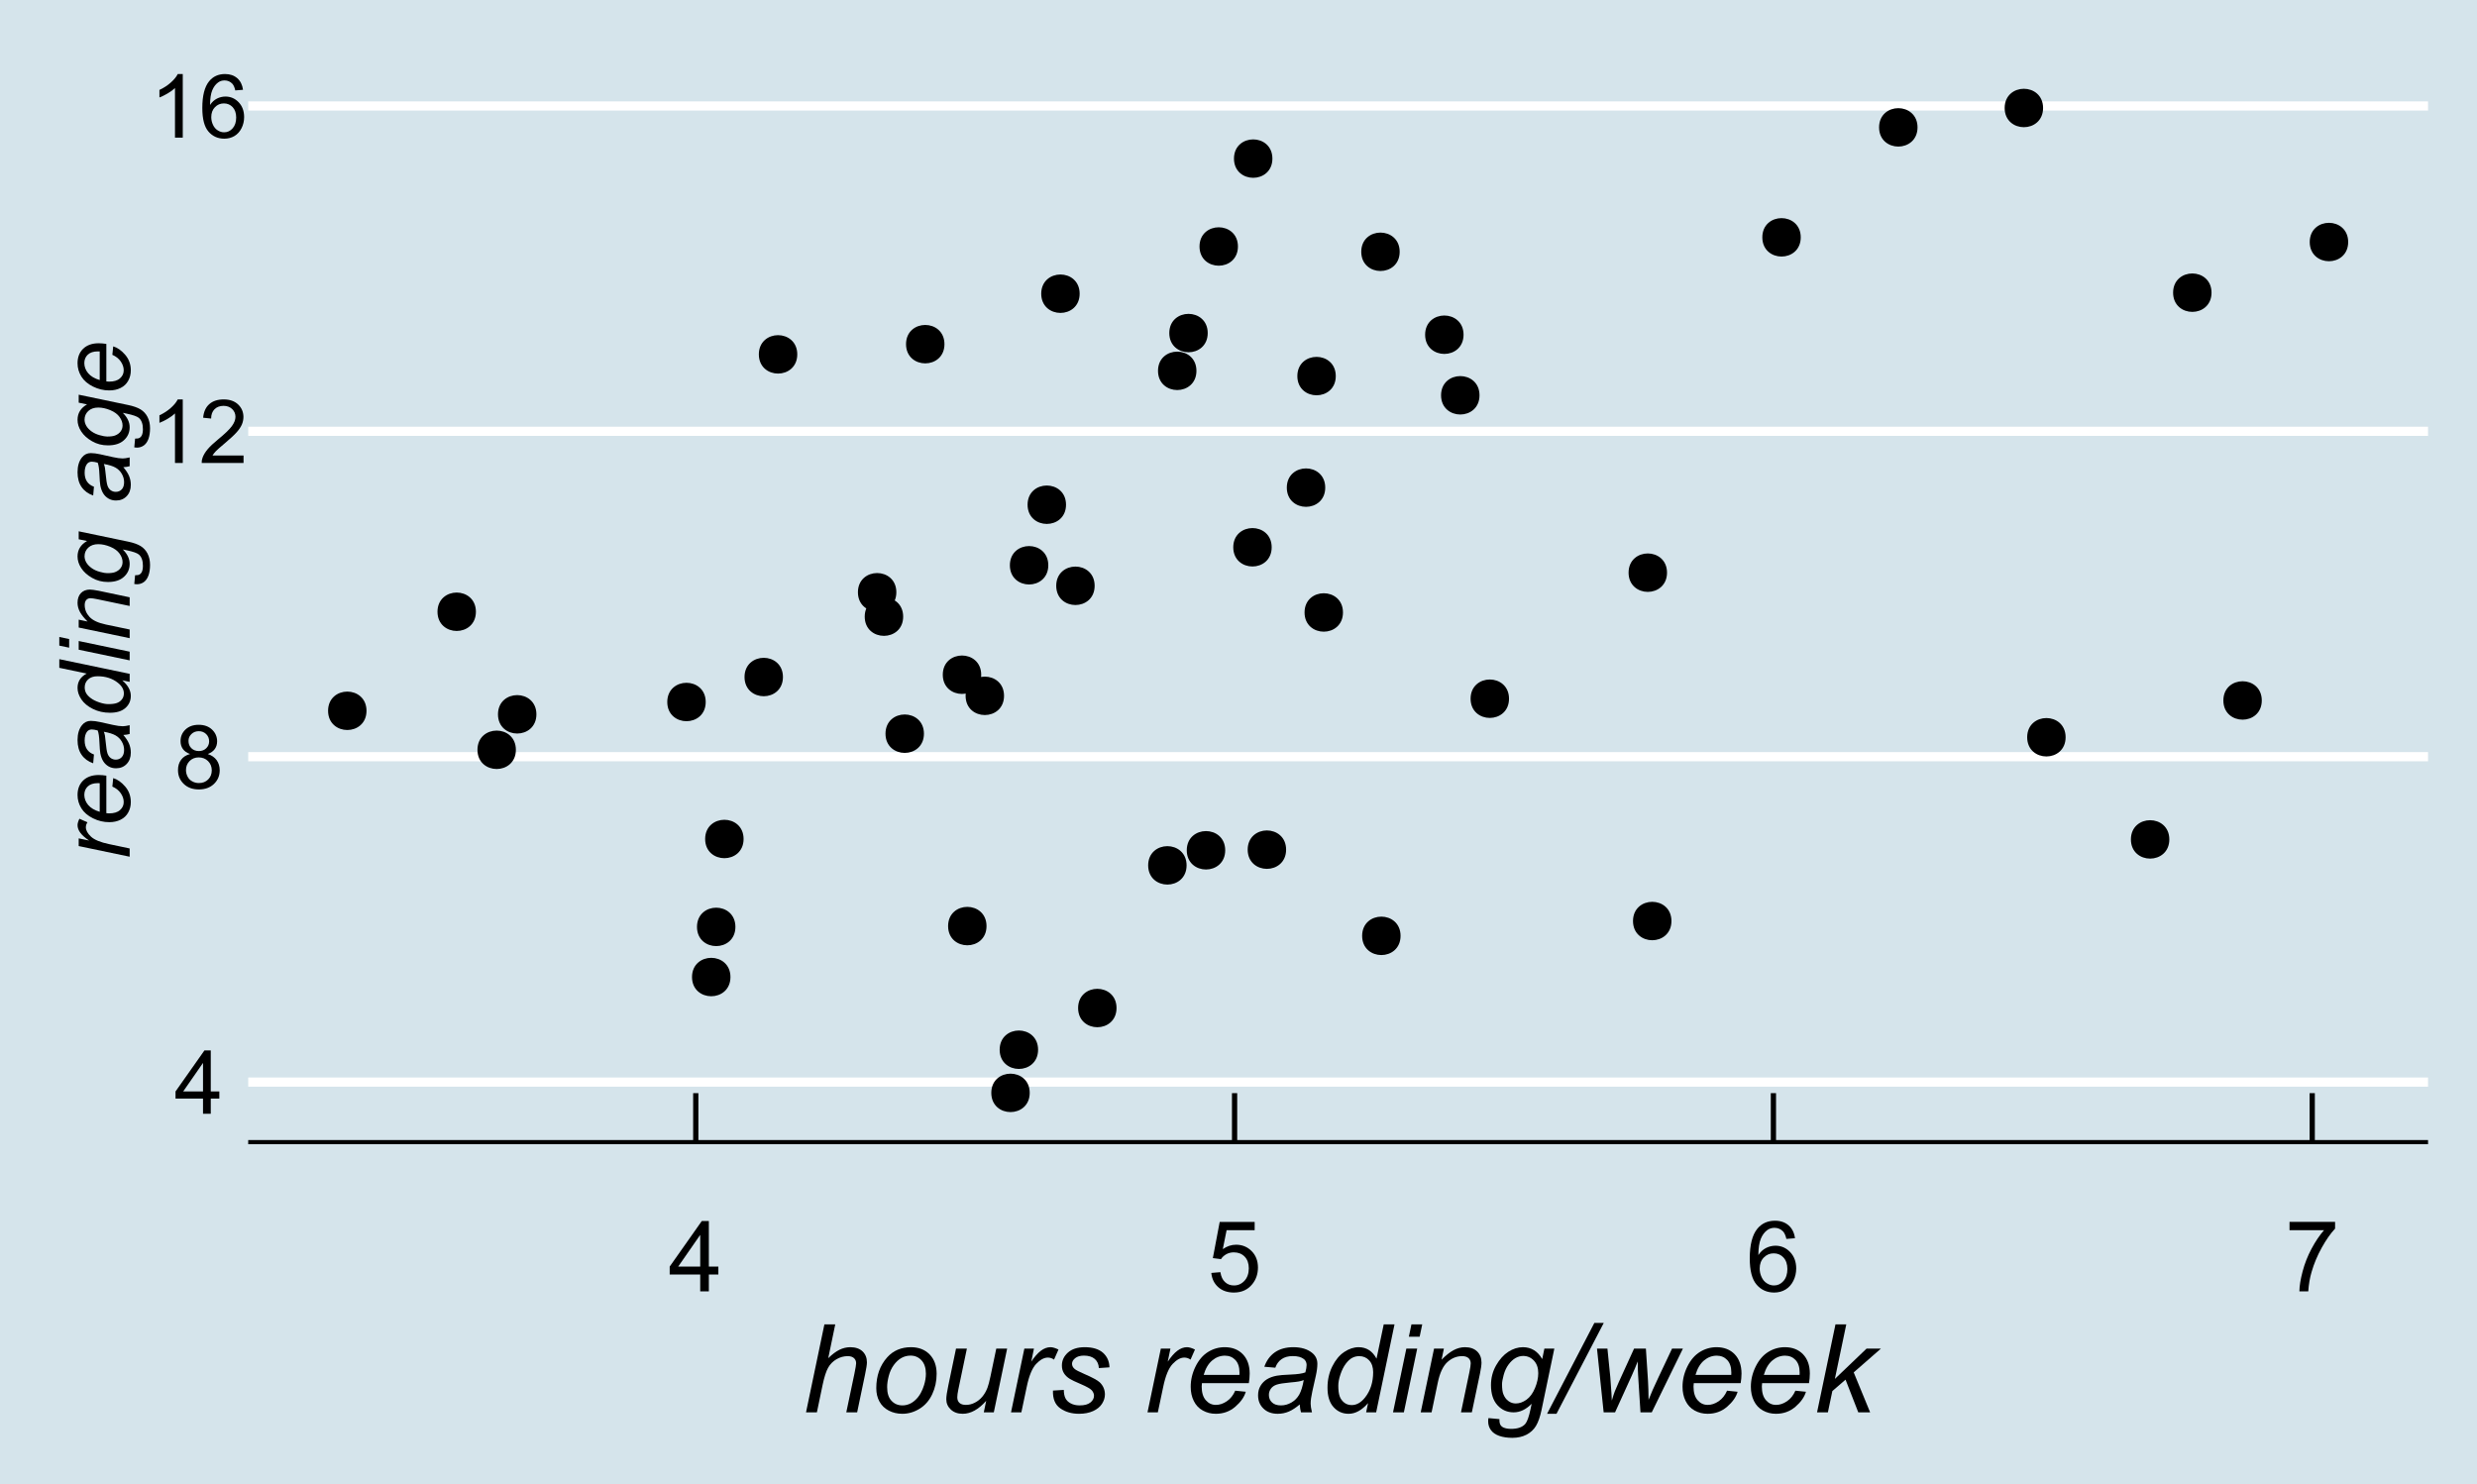 <?xml version="1.0" encoding="UTF-8"?>
<svg xmlns="http://www.w3.org/2000/svg" xmlns:xlink="http://www.w3.org/1999/xlink" width="504pt" height="302pt" viewBox="0 0 504 302" version="1.1">
<defs>
<g>
<symbol overflow="visible" id="glyph0-0">
<path style="stroke:none;" d="M 2.25 0 L 2.25 -11.25 L 11.25 -11.25 L 11.25 0 Z M 2.531 -0.281 L 10.969 -0.281 L 10.969 -10.969 L 2.531 -10.969 Z M 2.531 -0.281 "/>
</symbol>
<symbol overflow="visible" id="glyph0-1">
<path style="stroke:none;" d="M 5.82 0 L 5.82 -3.086 L 0.227 -3.086 L 0.227 -4.535 L 6.109 -12.883 L 7.398 -12.883 L 7.398 -4.535 L 9.141 -4.535 L 9.141 -3.086 L 7.398 -3.086 L 7.398 0 Z M 5.82 -4.535 L 5.82 -10.344 L 1.785 -4.535 Z M 5.82 -4.535 "/>
</symbol>
<symbol overflow="visible" id="glyph0-2">
<path style="stroke:none;" d="M 3.18 -6.988 C 2.52 -7.227 2.035 -7.57 1.723 -8.016 C 1.406 -8.461 1.246 -8.992 1.25 -9.617 C 1.246 -10.551 1.582 -11.34 2.258 -11.98 C 2.93 -12.617 3.828 -12.938 4.949 -12.938 C 6.07 -12.938 6.977 -12.609 7.664 -11.957 C 8.348 -11.301 8.688 -10.504 8.691 -9.57 C 8.688 -8.969 8.531 -8.449 8.219 -8.012 C 7.902 -7.566 7.426 -7.227 6.793 -6.988 C 7.582 -6.727 8.184 -6.309 8.598 -5.738 C 9.008 -5.16 9.215 -4.477 9.219 -3.684 C 9.215 -2.578 8.828 -1.652 8.051 -0.906 C 7.27 -0.156 6.242 0.215 4.977 0.219 C 3.699 0.215 2.676 -0.156 1.898 -0.91 C 1.117 -1.66 0.727 -2.602 0.73 -3.727 C 0.727 -4.562 0.938 -5.262 1.367 -5.832 C 1.789 -6.395 2.395 -6.781 3.18 -6.988 Z M 2.867 -9.668 C 2.863 -9.059 3.059 -8.559 3.453 -8.172 C 3.844 -7.785 4.355 -7.594 4.984 -7.594 C 5.59 -7.594 6.09 -7.785 6.48 -8.168 C 6.871 -8.551 7.066 -9.02 7.066 -9.578 C 7.066 -10.156 6.863 -10.645 6.465 -11.043 C 6.059 -11.438 5.559 -11.637 4.965 -11.637 C 4.359 -11.637 3.859 -11.441 3.465 -11.055 C 3.062 -10.668 2.863 -10.207 2.867 -9.668 Z M 2.355 -3.719 C 2.355 -3.262 2.461 -2.824 2.676 -2.406 C 2.887 -1.98 3.203 -1.652 3.629 -1.426 C 4.047 -1.191 4.504 -1.078 4.992 -1.082 C 5.746 -1.078 6.367 -1.32 6.863 -1.809 C 7.352 -2.293 7.598 -2.91 7.602 -3.664 C 7.598 -4.422 7.344 -5.055 6.84 -5.555 C 6.332 -6.051 5.699 -6.297 4.938 -6.301 C 4.191 -6.297 3.574 -6.051 3.09 -5.562 C 2.598 -5.066 2.355 -4.453 2.355 -3.719 Z M 2.355 -3.719 "/>
</symbol>
<symbol overflow="visible" id="glyph0-3">
<path style="stroke:none;" d="M 6.707 0 L 5.125 0 L 5.125 -10.082 C 4.742 -9.715 4.242 -9.352 3.625 -8.988 C 3.004 -8.625 2.449 -8.352 1.961 -8.172 L 1.961 -9.703 C 2.844 -10.117 3.617 -10.621 4.281 -11.215 C 4.941 -11.805 5.41 -12.379 5.688 -12.938 L 6.707 -12.938 Z M 6.707 0 "/>
</symbol>
<symbol overflow="visible" id="glyph0-4">
<path style="stroke:none;" d="M 9.062 -1.52 L 9.062 0 L 0.547 0 C 0.531 -0.379 0.594 -0.742 0.73 -1.098 C 0.945 -1.676 1.293 -2.25 1.77 -2.812 C 2.246 -3.375 2.934 -4.023 3.84 -4.766 C 5.238 -5.906 6.188 -6.816 6.68 -7.492 C 7.172 -8.16 7.418 -8.793 7.418 -9.395 C 7.418 -10.02 7.191 -10.551 6.746 -10.98 C 6.293 -11.41 5.711 -11.625 4.992 -11.629 C 4.23 -11.625 3.621 -11.395 3.164 -10.941 C 2.703 -10.48 2.469 -9.848 2.469 -9.043 L 0.844 -9.211 C 0.953 -10.422 1.371 -11.344 2.102 -11.984 C 2.824 -12.617 3.801 -12.938 5.027 -12.938 C 6.262 -12.938 7.238 -12.594 7.961 -11.91 C 8.68 -11.223 9.039 -10.371 9.043 -9.359 C 9.039 -8.84 8.934 -8.336 8.727 -7.84 C 8.512 -7.34 8.164 -6.812 7.676 -6.266 C 7.188 -5.711 6.375 -4.957 5.238 -4 C 4.285 -3.199 3.676 -2.66 3.41 -2.379 C 3.141 -2.094 2.918 -1.805 2.742 -1.52 Z M 9.062 -1.52 "/>
</symbol>
<symbol overflow="visible" id="glyph0-5">
<path style="stroke:none;" d="M 8.957 -9.73 L 7.383 -9.605 C 7.242 -10.223 7.043 -10.676 6.785 -10.961 C 6.355 -11.41 5.828 -11.637 5.203 -11.637 C 4.695 -11.637 4.25 -11.496 3.875 -11.215 C 3.375 -10.852 2.984 -10.32 2.695 -9.625 C 2.406 -8.926 2.258 -7.934 2.25 -6.645 C 2.629 -7.223 3.094 -7.652 3.645 -7.938 C 4.195 -8.215 4.773 -8.355 5.379 -8.359 C 6.434 -8.355 7.328 -7.969 8.07 -7.195 C 8.809 -6.418 9.18 -5.414 9.184 -4.184 C 9.18 -3.371 9.008 -2.617 8.66 -1.926 C 8.312 -1.23 7.832 -0.699 7.227 -0.332 C 6.613 0.035 5.922 0.215 5.148 0.219 C 3.828 0.215 2.754 -0.266 1.922 -1.234 C 1.09 -2.199 0.672 -3.797 0.676 -6.031 C 0.672 -8.516 1.133 -10.328 2.055 -11.461 C 2.855 -12.445 3.938 -12.938 5.301 -12.938 C 6.312 -12.938 7.141 -12.652 7.789 -12.086 C 8.434 -11.516 8.824 -10.73 8.957 -9.73 Z M 2.496 -4.176 C 2.496 -3.629 2.609 -3.105 2.844 -2.609 C 3.07 -2.109 3.395 -1.73 3.812 -1.473 C 4.227 -1.207 4.664 -1.078 5.125 -1.082 C 5.789 -1.078 6.363 -1.348 6.844 -1.891 C 7.324 -2.426 7.562 -3.156 7.566 -4.086 C 7.562 -4.973 7.328 -5.676 6.855 -6.191 C 6.379 -6.703 5.781 -6.961 5.062 -6.961 C 4.348 -6.961 3.738 -6.703 3.242 -6.191 C 2.742 -5.676 2.496 -5.004 2.496 -4.176 Z M 2.496 -4.176 "/>
</symbol>
<symbol overflow="visible" id="glyph1-0">
<path style="stroke:none;" d="M 2.5 0 L 2.5 -12.5 L 12.5 -12.5 L 12.5 0 Z M 2.812 -0.312 L 12.188 -0.312 L 12.188 -12.188 L 2.812 -12.188 Z M 2.812 -0.312 "/>
</symbol>
<symbol overflow="visible" id="glyph1-1">
<path style="stroke:none;" d="M 6.465 0 L 6.465 -3.43 L 0.254 -3.43 L 0.254 -5.039 L 6.789 -14.316 L 8.223 -14.316 L 8.223 -5.039 L 10.156 -5.039 L 10.156 -3.43 L 8.223 -3.43 L 8.223 0 Z M 6.465 -5.039 L 6.465 -11.492 L 1.984 -5.039 Z M 6.465 -5.039 "/>
</symbol>
<symbol overflow="visible" id="glyph1-2">
<path style="stroke:none;" d="M 0.828 -3.75 L 2.676 -3.906 C 2.812 -3.004 3.129 -2.328 3.629 -1.879 C 4.121 -1.426 4.723 -1.199 5.43 -1.203 C 6.273 -1.199 6.988 -1.52 7.578 -2.16 C 8.16 -2.797 8.453 -3.641 8.457 -4.695 C 8.453 -5.695 8.172 -6.488 7.609 -7.07 C 7.043 -7.645 6.305 -7.934 5.398 -7.938 C 4.828 -7.934 4.32 -7.805 3.867 -7.551 C 3.41 -7.293 3.051 -6.961 2.793 -6.555 L 1.141 -6.766 L 2.531 -14.121 L 9.648 -14.121 L 9.648 -12.441 L 3.938 -12.441 L 3.164 -8.594 C 4.023 -9.191 4.922 -9.492 5.867 -9.492 C 7.113 -9.492 8.168 -9.059 9.031 -8.191 C 9.887 -7.324 10.316 -6.211 10.32 -4.852 C 10.316 -3.555 9.941 -2.434 9.188 -1.492 C 8.27 -0.336 7.016 0.238 5.43 0.242 C 4.125 0.238 3.062 -0.121 2.242 -0.852 C 1.418 -1.578 0.945 -2.547 0.828 -3.75 Z M 0.828 -3.75 "/>
</symbol>
<symbol overflow="visible" id="glyph1-3">
<path style="stroke:none;" d="M 9.953 -10.812 L 8.203 -10.672 C 8.047 -11.359 7.824 -11.863 7.539 -12.18 C 7.062 -12.676 6.477 -12.926 5.781 -12.93 C 5.219 -12.926 4.727 -12.77 4.305 -12.461 C 3.75 -12.055 3.312 -11.465 2.996 -10.691 C 2.676 -9.914 2.512 -8.812 2.5 -7.383 C 2.918 -8.027 3.434 -8.504 4.051 -8.82 C 4.66 -9.129 5.305 -9.285 5.977 -9.289 C 7.148 -9.285 8.145 -8.855 8.969 -7.992 C 9.789 -7.129 10.199 -6.012 10.203 -4.648 C 10.199 -3.746 10.008 -2.91 9.621 -2.141 C 9.234 -1.367 8.703 -0.777 8.027 -0.371 C 7.348 0.039 6.578 0.238 5.723 0.242 C 4.254 0.238 3.059 -0.297 2.137 -1.371 C 1.211 -2.449 0.75 -4.223 0.75 -6.699 C 0.75 -9.465 1.262 -11.477 2.285 -12.734 C 3.176 -13.824 4.375 -14.371 5.891 -14.375 C 7.012 -14.371 7.934 -14.055 8.656 -13.426 C 9.371 -12.793 9.805 -11.922 9.953 -10.812 Z M 2.773 -4.641 C 2.77 -4.031 2.898 -3.449 3.16 -2.898 C 3.414 -2.344 3.773 -1.922 4.238 -1.637 C 4.695 -1.344 5.184 -1.199 5.695 -1.203 C 6.434 -1.199 7.07 -1.5 7.605 -2.102 C 8.137 -2.699 8.402 -3.512 8.406 -4.539 C 8.402 -5.527 8.141 -6.309 7.617 -6.879 C 7.09 -7.449 6.426 -7.734 5.625 -7.734 C 4.828 -7.734 4.152 -7.449 3.602 -6.879 C 3.047 -6.309 2.77 -5.562 2.773 -4.641 Z M 2.773 -4.641 "/>
</symbol>
<symbol overflow="visible" id="glyph1-4">
<path style="stroke:none;" d="M 0.945 -12.441 L 0.945 -14.133 L 10.215 -14.133 L 10.215 -12.766 C 9.301 -11.793 8.398 -10.504 7.504 -8.895 C 6.609 -7.285 5.918 -5.633 5.43 -3.938 C 5.074 -2.738 4.852 -1.426 4.758 0 L 2.949 0 C 2.965 -1.125 3.188 -2.484 3.613 -4.082 C 4.035 -5.676 4.641 -7.215 5.434 -8.695 C 6.223 -10.176 7.066 -11.422 7.961 -12.441 Z M 0.945 -12.441 "/>
</symbol>
<symbol overflow="visible" id="glyph2-0">
<path style="stroke:none;" d="M 3.125 0 L 3.125 -15.625 L 15.625 -15.625 L 15.625 0 Z M 3.516 -0.391 L 15.234 -0.391 L 15.234 -15.234 L 3.516 -15.234 Z M 3.516 -0.391 "/>
</symbol>
<symbol overflow="visible" id="glyph2-1">
<path style="stroke:none;" d="M 0.828 0 L 4.566 -17.895 L 6.773 -17.895 L 5.348 -11.023 C 6.164 -11.816 6.93 -12.391 7.641 -12.738 C 8.348 -13.082 9.074 -13.254 9.828 -13.258 C 10.898 -13.254 11.734 -12.969 12.328 -12.406 C 12.922 -11.836 13.219 -11.09 13.219 -10.168 C 13.219 -9.707 13.086 -8.871 12.828 -7.652 L 11.23 0 L 9.02 0 L 10.668 -7.848 C 10.902 -8.984 11.02 -9.703 11.023 -9.996 C 11.02 -10.418 10.875 -10.762 10.582 -11.035 C 10.289 -11.301 9.863 -11.438 9.312 -11.438 C 8.512 -11.438 7.754 -11.227 7.031 -10.809 C 6.305 -10.387 5.734 -9.812 5.328 -9.086 C 4.914 -8.355 4.539 -7.184 4.199 -5.566 L 3.039 0 Z M 0.828 0 "/>
</symbol>
<symbol overflow="visible" id="glyph2-2">
<path style="stroke:none;" d="M 1.219 -4.918 C 1.219 -7.445 1.961 -9.543 3.453 -11.207 C 4.68 -12.57 6.293 -13.254 8.289 -13.258 C 9.848 -13.254 11.105 -12.766 12.066 -11.793 C 13.02 -10.812 13.5 -9.492 13.5 -7.836 C 13.5 -6.344 13.199 -4.961 12.598 -3.68 C 11.996 -2.398 11.137 -1.414 10.027 -0.73 C 8.914 -0.047 7.746 0.293 6.52 0.293 C 5.508 0.293 4.59 0.078 3.766 -0.352 C 2.938 -0.781 2.305 -1.391 1.871 -2.184 C 1.434 -2.969 1.219 -3.879 1.219 -4.918 Z M 3.43 -5.141 C 3.426 -3.914 3.719 -2.988 4.309 -2.359 C 4.891 -1.727 5.637 -1.41 6.543 -1.414 C 7.012 -1.41 7.48 -1.508 7.945 -1.699 C 8.406 -1.891 8.836 -2.18 9.238 -2.574 C 9.637 -2.961 9.977 -3.406 10.258 -3.91 C 10.535 -4.41 10.762 -4.953 10.938 -5.531 C 11.188 -6.336 11.312 -7.105 11.316 -7.848 C 11.312 -9.016 11.02 -9.926 10.43 -10.574 C 9.84 -11.219 9.098 -11.543 8.203 -11.547 C 7.508 -11.543 6.875 -11.379 6.309 -11.051 C 5.738 -10.723 5.223 -10.238 4.766 -9.605 C 4.305 -8.969 3.969 -8.23 3.754 -7.391 C 3.535 -6.547 3.426 -5.797 3.43 -5.141 Z M 3.43 -5.141 "/>
</symbol>
<symbol overflow="visible" id="glyph2-3">
<path style="stroke:none;" d="M 9.68 -2.344 C 8.125 -0.586 6.531 0.293 4.906 0.293 C 3.902 0.293 3.098 0.008 2.484 -0.566 C 1.867 -1.141 1.559 -1.844 1.562 -2.672 C 1.559 -3.219 1.695 -4.152 1.977 -5.48 L 3.539 -12.965 L 5.75 -12.965 L 4.016 -4.676 C 3.867 -3.98 3.797 -3.441 3.797 -3.062 C 3.797 -2.574 3.945 -2.195 4.242 -1.922 C 4.539 -1.648 4.977 -1.512 5.555 -1.516 C 6.172 -1.512 6.773 -1.66 7.363 -1.965 C 7.953 -2.262 8.461 -2.668 8.891 -3.184 C 9.316 -3.691 9.668 -4.301 9.938 -5.004 C 10.113 -5.449 10.32 -6.234 10.559 -7.359 L 11.73 -12.965 L 13.941 -12.965 L 11.23 0 L 9.191 0 Z M 9.68 -2.344 "/>
</symbol>
<symbol overflow="visible" id="glyph2-4">
<path style="stroke:none;" d="M 0.828 0 L 3.539 -12.965 L 5.492 -12.965 L 4.945 -10.316 C 5.609 -11.312 6.262 -12.051 6.902 -12.535 C 7.539 -13.012 8.191 -13.254 8.863 -13.258 C 9.301 -13.254 9.84 -13.094 10.484 -12.781 L 9.582 -10.73 C 9.195 -11.004 8.777 -11.145 8.324 -11.145 C 7.547 -11.145 6.754 -10.711 5.941 -9.852 C 5.129 -8.984 4.488 -7.434 4.027 -5.199 L 2.93 0 Z M 0.828 0 "/>
</symbol>
<symbol overflow="visible" id="glyph2-5">
<path style="stroke:none;" d="M 1.039 -4.43 L 3.246 -4.566 C 3.246 -3.926 3.344 -3.387 3.539 -2.941 C 3.734 -2.492 4.094 -2.125 4.617 -1.84 C 5.141 -1.555 5.754 -1.41 6.457 -1.414 C 7.434 -1.41 8.164 -1.605 8.652 -2 C 9.141 -2.387 9.387 -2.848 9.387 -3.383 C 9.387 -3.758 9.238 -4.121 8.949 -4.469 C 8.645 -4.809 7.91 -5.23 6.742 -5.73 C 5.574 -6.23 4.828 -6.582 4.504 -6.789 C 3.957 -7.121 3.547 -7.512 3.27 -7.965 C 2.992 -8.41 2.852 -8.93 2.855 -9.523 C 2.852 -10.543 3.258 -11.422 4.074 -12.156 C 4.887 -12.887 6.027 -13.254 7.496 -13.258 C 9.121 -13.254 10.359 -12.879 11.211 -12.129 C 12.059 -11.375 12.5 -10.383 12.535 -9.156 L 10.375 -9.008 C 10.34 -9.785 10.062 -10.406 9.547 -10.863 C 9.023 -11.316 8.289 -11.543 7.336 -11.547 C 6.57 -11.543 5.973 -11.367 5.551 -11.023 C 5.125 -10.672 4.914 -10.293 4.918 -9.887 C 4.914 -9.477 5.098 -9.121 5.469 -8.812 C 5.711 -8.602 6.344 -8.273 7.359 -7.836 C 9.051 -7.102 10.117 -6.523 10.559 -6.102 C 11.258 -5.422 11.605 -4.602 11.609 -3.637 C 11.605 -2.992 11.41 -2.359 11.016 -1.742 C 10.621 -1.121 10.02 -0.629 9.211 -0.262 C 8.398 0.109 7.441 0.293 6.348 0.293 C 4.848 0.293 3.574 -0.074 2.527 -0.816 C 1.473 -1.555 0.977 -2.762 1.039 -4.43 Z M 1.039 -4.43 "/>
</symbol>
<symbol overflow="visible" id="glyph2-6">
<path style="stroke:none;" d=""/>
</symbol>
<symbol overflow="visible" id="glyph2-7">
<path style="stroke:none;" d="M 10.352 -4.406 L 12.5 -4.188 C 12.188 -3.117 11.477 -2.102 10.367 -1.145 C 9.254 -0.184 7.934 0.293 6.398 0.293 C 5.438 0.293 4.555 0.074 3.754 -0.371 C 2.949 -0.812 2.34 -1.461 1.922 -2.309 C 1.5 -3.152 1.289 -4.113 1.293 -5.199 C 1.289 -6.613 1.617 -7.988 2.273 -9.32 C 2.93 -10.648 3.777 -11.637 4.82 -12.285 C 5.859 -12.93 6.988 -13.254 8.203 -13.258 C 9.75 -13.254 10.984 -12.773 11.906 -11.816 C 12.828 -10.852 13.289 -9.543 13.293 -7.887 C 13.289 -7.25 13.23 -6.598 13.121 -5.934 L 3.578 -5.934 C 3.543 -5.68 3.527 -5.453 3.527 -5.25 C 3.527 -4.035 3.805 -3.109 4.363 -2.473 C 4.918 -1.832 5.602 -1.512 6.41 -1.516 C 7.164 -1.512 7.906 -1.758 8.641 -2.258 C 9.371 -2.75 9.941 -3.469 10.352 -4.406 Z M 3.93 -7.617 L 11.207 -7.617 C 11.211 -7.844 11.215 -8.004 11.219 -8.105 C 11.215 -9.207 10.938 -10.055 10.387 -10.648 C 9.832 -11.234 9.121 -11.531 8.25 -11.535 C 7.305 -11.531 6.441 -11.207 5.668 -10.559 C 4.887 -9.906 4.309 -8.926 3.93 -7.617 Z M 3.93 -7.617 "/>
</symbol>
<symbol overflow="visible" id="glyph2-8">
<path style="stroke:none;" d="M 9.57 -1.609 C 8.801 -0.949 8.066 -0.469 7.359 -0.164 C 6.648 0.141 5.891 0.293 5.09 0.293 C 3.891 0.293 2.926 -0.059 2.195 -0.762 C 1.461 -1.465 1.094 -2.367 1.098 -3.469 C 1.094 -4.191 1.258 -4.832 1.59 -5.391 C 1.918 -5.945 2.355 -6.391 2.902 -6.73 C 3.445 -7.066 4.113 -7.309 4.906 -7.457 C 5.398 -7.555 6.34 -7.633 7.73 -7.691 C 9.113 -7.746 10.109 -7.891 10.719 -8.129 C 10.883 -8.727 10.969 -9.23 10.973 -9.633 C 10.969 -10.141 10.781 -10.543 10.414 -10.84 C 9.898 -11.246 9.152 -11.449 8.168 -11.449 C 7.238 -11.449 6.477 -11.242 5.887 -10.832 C 5.297 -10.422 4.867 -9.84 4.602 -9.082 L 2.367 -9.277 C 2.82 -10.559 3.543 -11.543 4.535 -12.23 C 5.523 -12.91 6.77 -13.254 8.277 -13.258 C 9.875 -13.254 11.145 -12.871 12.086 -12.109 C 12.801 -11.535 13.16 -10.793 13.16 -9.887 C 13.16 -9.191 13.059 -8.391 12.855 -7.484 L 12.133 -4.262 C 11.902 -3.23 11.789 -2.398 11.793 -1.758 C 11.789 -1.352 11.879 -0.766 12.062 0 L 9.828 0 C 9.703 -0.422 9.617 -0.957 9.57 -1.609 Z M 10.387 -6.566 C 10.078 -6.441 9.746 -6.348 9.395 -6.285 C 9.035 -6.219 8.445 -6.148 7.617 -6.078 C 6.328 -5.961 5.418 -5.816 4.895 -5.645 C 4.363 -5.465 3.965 -5.188 3.699 -4.809 C 3.426 -4.422 3.293 -4 3.297 -3.539 C 3.293 -2.922 3.508 -2.41 3.938 -2.012 C 4.363 -1.609 4.969 -1.41 5.762 -1.414 C 6.488 -1.41 7.191 -1.605 7.871 -1.992 C 8.543 -2.379 9.078 -2.918 9.473 -3.613 C 9.859 -4.305 10.164 -5.289 10.387 -6.566 Z M 10.387 -6.566 "/>
</symbol>
<symbol overflow="visible" id="glyph2-9">
<path style="stroke:none;" d="M 9.57 -1.879 C 8.305 -0.43 6.988 0.293 5.617 0.293 C 4.387 0.293 3.363 -0.16 2.547 -1.066 C 1.727 -1.973 1.316 -3.289 1.32 -5.016 C 1.316 -6.594 1.641 -8.035 2.289 -9.344 C 2.934 -10.648 3.742 -11.629 4.715 -12.281 C 5.688 -12.93 6.664 -13.254 7.641 -13.258 C 9.25 -13.254 10.465 -12.477 11.293 -10.926 L 12.758 -17.895 L 14.953 -17.895 L 11.219 0 L 9.18 0 Z M 3.516 -5.434 C 3.516 -4.527 3.605 -3.816 3.785 -3.297 C 3.965 -2.773 4.27 -2.34 4.699 -1.996 C 5.129 -1.648 5.645 -1.477 6.25 -1.477 C 7.246 -1.477 8.152 -1.996 8.973 -3.039 C 10.059 -4.418 10.605 -6.129 10.609 -8.168 C 10.605 -9.191 10.336 -9.992 9.801 -10.57 C 9.262 -11.148 8.586 -11.438 7.777 -11.438 C 7.246 -11.438 6.766 -11.316 6.328 -11.082 C 5.891 -10.844 5.457 -10.445 5.035 -9.879 C 4.605 -9.312 4.246 -8.594 3.953 -7.727 C 3.66 -6.855 3.516 -6.09 3.516 -5.434 Z M 3.516 -5.434 "/>
</symbol>
<symbol overflow="visible" id="glyph2-10">
<path style="stroke:none;" d="M 3.969 -15.395 L 4.492 -17.895 L 6.688 -17.895 L 6.164 -15.395 Z M 0.746 0 L 3.453 -12.965 L 5.664 -12.965 L 2.953 0 Z M 0.746 0 "/>
</symbol>
<symbol overflow="visible" id="glyph2-11">
<path style="stroke:none;" d="M 0.828 0 L 3.539 -12.965 L 5.543 -12.965 L 5.066 -10.707 C 5.934 -11.59 6.746 -12.238 7.504 -12.645 C 8.258 -13.051 9.031 -13.254 9.828 -13.258 C 10.875 -13.254 11.699 -12.969 12.297 -12.402 C 12.895 -11.828 13.195 -11.066 13.195 -10.121 C 13.195 -9.637 13.09 -8.879 12.879 -7.848 L 11.23 0 L 9.02 0 L 10.742 -8.215 C 10.91 -9.012 10.996 -9.602 11 -9.984 C 10.996 -10.414 10.848 -10.762 10.555 -11.035 C 10.254 -11.301 9.824 -11.438 9.266 -11.438 C 8.133 -11.438 7.125 -11.027 6.242 -10.215 C 5.355 -9.398 4.707 -8.004 4.297 -6.031 L 3.039 0 Z M 0.828 0 "/>
</symbol>
<symbol overflow="visible" id="glyph2-12">
<path style="stroke:none;" d="M 0.707 1.172 L 2.941 1.379 C 2.926 1.879 2.984 2.258 3.125 2.516 C 3.258 2.766 3.48 2.961 3.785 3.102 C 4.184 3.273 4.699 3.363 5.336 3.367 C 6.668 3.363 7.629 3.02 8.215 2.332 C 8.598 1.867 8.949 0.859 9.277 -0.695 L 9.496 -1.746 C 8.348 -0.582 7.129 0 5.836 0 C 4.523 0 3.426 -0.48 2.543 -1.445 C 1.66 -2.41 1.219 -3.777 1.219 -5.543 C 1.219 -6.996 1.566 -8.332 2.262 -9.559 C 2.957 -10.777 3.785 -11.699 4.746 -12.324 C 5.707 -12.941 6.695 -13.254 7.715 -13.258 C 9.414 -13.254 10.723 -12.449 11.645 -10.84 L 12.086 -12.965 L 14.109 -12.965 L 11.5 -0.453 C 11.211 0.922 10.836 1.988 10.375 2.762 C 9.91 3.527 9.266 4.125 8.441 4.551 C 7.613 4.973 6.66 5.184 5.578 5.188 C 4.535 5.184 3.637 5.051 2.887 4.785 C 2.133 4.516 1.57 4.121 1.203 3.605 C 0.828 3.086 0.645 2.496 0.648 1.832 C 0.645 1.625 0.664 1.406 0.707 1.172 Z M 3.469 -5.738 C 3.469 -4.848 3.551 -4.18 3.723 -3.734 C 3.965 -3.105 4.312 -2.629 4.766 -2.301 C 5.215 -1.969 5.719 -1.805 6.273 -1.805 C 6.996 -1.805 7.715 -2.059 8.434 -2.566 C 9.145 -3.074 9.727 -3.859 10.172 -4.93 C 10.617 -5.992 10.84 -7.012 10.84 -7.984 C 10.84 -9.047 10.543 -9.895 9.953 -10.527 C 9.363 -11.156 8.633 -11.473 7.766 -11.477 C 7.223 -11.473 6.703 -11.328 6.199 -11.043 C 5.695 -10.75 5.223 -10.309 4.789 -9.723 C 4.352 -9.129 4.023 -8.422 3.801 -7.602 C 3.578 -6.777 3.469 -6.156 3.469 -5.738 Z M 3.469 -5.738 "/>
</symbol>
<symbol overflow="visible" id="glyph2-13">
<path style="stroke:none;" d="M -1.27 0.293 L 8.352 -18.199 L 10.266 -18.199 L 0.648 0.293 Z M -1.27 0.293 "/>
</symbol>
<symbol overflow="visible" id="glyph2-14">
<path style="stroke:none;" d="M 3.297 0 L 1.941 -12.965 L 4.066 -12.965 L 4.652 -7.141 L 4.883 -3.871 C 4.895 -3.625 4.922 -3.133 4.957 -2.391 C 5.199 -3.219 5.406 -3.855 5.578 -4.301 C 5.75 -4.746 6.023 -5.379 6.398 -6.203 L 9.484 -12.965 L 11.891 -12.965 L 12.316 -6.48 C 12.379 -5.496 12.418 -4.18 12.438 -2.539 C 12.844 -3.625 13.508 -5.141 14.43 -7.078 L 17.211 -12.965 L 19.422 -12.965 L 13.086 0 L 10.789 0 L 10.305 -7.605 C 10.27 -8.074 10.246 -8.992 10.23 -10.363 C 9.895 -9.492 9.5 -8.551 9.047 -7.543 L 5.617 0 Z M 3.297 0 "/>
</symbol>
<symbol overflow="visible" id="glyph2-15">
<path style="stroke:none;" d="M 0.855 0 L 4.602 -17.895 L 6.801 -17.895 L 4.48 -6.801 L 10.926 -12.965 L 13.844 -12.965 L 8.312 -8.129 L 11.656 0 L 9.242 0 L 6.652 -6.652 L 3.969 -4.332 L 3.062 0 Z M 0.855 0 "/>
</symbol>
<symbol overflow="visible" id="glyph3-0">
<path style="stroke:none;" d="M 0 -2.5 L -12.5 -2.5 L -12.5 -12.5 L 0 -12.5 Z M -0.312 -2.812 L -0.312 -12.188 L -12.188 -12.188 L -12.188 -2.812 Z M -0.312 -2.812 "/>
</symbol>
<symbol overflow="visible" id="glyph3-1">
<path style="stroke:none;" d="M 0 -0.664 L -10.371 -2.832 L -10.371 -4.395 L -8.25 -3.957 C -9.051 -4.488 -9.641 -5.012 -10.027 -5.523 C -10.41 -6.031 -10.605 -6.555 -10.605 -7.09 C -10.605 -7.441 -10.477 -7.875 -10.227 -8.391 L -8.586 -7.668 C -8.801 -7.359 -8.91 -7.023 -8.914 -6.66 C -8.91 -6.039 -8.566 -5.406 -7.879 -4.758 C -7.188 -4.105 -5.949 -3.594 -4.16 -3.223 L 0 -2.344 Z M 0 -0.664 "/>
</symbol>
<symbol overflow="visible" id="glyph3-2">
<path style="stroke:none;" d="M -3.523 -8.281 L -3.348 -10 C -2.492 -9.75 -1.684 -9.18 -0.918 -8.293 C -0.148 -7.402 0.234 -6.344 0.234 -5.117 C 0.234 -4.344 0.059 -3.641 -0.297 -3 C -0.648 -2.359 -1.164 -1.871 -1.844 -1.535 C -2.52 -1.199 -3.293 -1.031 -4.16 -1.035 C -5.293 -1.031 -6.391 -1.293 -7.457 -1.82 C -8.52 -2.344 -9.309 -3.023 -9.828 -3.859 C -10.344 -4.691 -10.605 -5.594 -10.605 -6.562 C -10.605 -7.797 -10.219 -8.781 -9.453 -9.523 C -8.68 -10.258 -7.633 -10.629 -6.309 -10.633 C -5.797 -10.629 -5.277 -10.586 -4.746 -10.5 L -4.746 -2.863 C -4.543 -2.836 -4.359 -2.824 -4.199 -2.824 C -3.227 -2.82 -2.484 -3.039 -1.977 -3.488 C -1.461 -3.934 -1.207 -4.48 -1.211 -5.125 C -1.207 -5.73 -1.406 -6.328 -1.805 -6.914 C -2.203 -7.5 -2.773 -7.953 -3.523 -8.281 Z M -6.094 -3.145 L -6.094 -8.965 C -6.273 -8.973 -6.402 -8.977 -6.484 -8.977 C -7.367 -8.977 -8.047 -8.754 -8.52 -8.312 C -8.988 -7.867 -9.223 -7.297 -9.227 -6.602 C -9.223 -5.844 -8.961 -5.156 -8.445 -4.535 C -7.922 -3.914 -7.141 -3.449 -6.094 -3.145 Z M -6.094 -3.145 "/>
</symbol>
<symbol overflow="visible" id="glyph3-3">
<path style="stroke:none;" d="M -1.289 -7.656 C -0.758 -7.043 -0.371 -6.453 -0.129 -5.887 C 0.113 -5.32 0.234 -4.715 0.234 -4.07 C 0.234 -3.113 -0.047 -2.344 -0.609 -1.758 C -1.172 -1.172 -1.891 -0.879 -2.773 -0.879 C -3.348 -0.879 -3.859 -1.008 -4.309 -1.273 C -4.754 -1.535 -5.113 -1.887 -5.383 -2.324 C -5.652 -2.758 -5.848 -3.293 -5.969 -3.926 C -6.043 -4.324 -6.105 -5.078 -6.152 -6.188 C -6.195 -7.297 -6.312 -8.09 -6.504 -8.574 C -6.984 -8.707 -7.383 -8.777 -7.703 -8.781 C -8.113 -8.777 -8.438 -8.625 -8.672 -8.328 C -8.996 -7.914 -9.156 -7.316 -9.16 -6.535 C -9.156 -5.789 -8.992 -5.184 -8.664 -4.711 C -8.332 -4.238 -7.867 -3.895 -7.266 -3.684 L -7.422 -1.895 C -8.449 -2.254 -9.238 -2.832 -9.785 -3.629 C -10.332 -4.418 -10.605 -5.418 -10.605 -6.621 C -10.605 -7.902 -10.297 -8.918 -9.688 -9.668 C -9.227 -10.238 -8.637 -10.523 -7.91 -10.527 C -7.355 -10.523 -6.711 -10.441 -5.984 -10.281 L -3.406 -9.707 C -2.582 -9.523 -1.918 -9.434 -1.406 -9.434 C -1.078 -9.434 -0.609 -9.504 0 -9.648 L 0 -7.859 C -0.336 -7.758 -0.766 -7.691 -1.289 -7.656 Z M -5.254 -8.312 C -5.152 -8.059 -5.078 -7.793 -5.027 -7.512 C -4.977 -7.23 -4.922 -6.758 -4.863 -6.094 C -4.77 -5.062 -4.652 -4.336 -4.516 -3.914 C -4.371 -3.492 -4.148 -3.172 -3.848 -2.957 C -3.539 -2.742 -3.199 -2.637 -2.832 -2.637 C -2.332 -2.637 -1.926 -2.805 -1.609 -3.148 C -1.289 -3.488 -1.129 -3.977 -1.133 -4.609 C -1.129 -5.191 -1.285 -5.754 -1.594 -6.297 C -1.902 -6.836 -2.332 -7.262 -2.887 -7.578 C -3.438 -7.887 -4.227 -8.133 -5.254 -8.312 Z M -5.254 -8.312 "/>
</symbol>
<symbol overflow="visible" id="glyph3-4">
<path style="stroke:none;" d="M -1.504 -7.656 C -0.344 -6.645 0.234 -5.59 0.234 -4.492 C 0.234 -3.504 -0.129 -2.684 -0.855 -2.035 C -1.582 -1.379 -2.633 -1.055 -4.016 -1.055 C -5.273 -1.055 -6.426 -1.312 -7.473 -1.832 C -8.516 -2.348 -9.301 -2.996 -9.824 -3.773 C -10.344 -4.551 -10.605 -5.328 -10.605 -6.113 C -10.605 -7.398 -9.984 -8.371 -8.742 -9.031 L -14.316 -10.203 L -14.316 -11.961 L 0 -8.977 L 0 -7.344 Z M -4.344 -2.812 C -3.617 -2.812 -3.051 -2.883 -2.637 -3.027 C -2.219 -3.168 -1.871 -3.41 -1.594 -3.758 C -1.316 -4.102 -1.176 -4.516 -1.18 -5 C -1.176 -5.797 -1.594 -6.523 -2.43 -7.18 C -3.535 -8.047 -4.902 -8.484 -6.531 -8.484 C -7.348 -8.484 -7.988 -8.27 -8.453 -7.84 C -8.914 -7.41 -9.145 -6.871 -9.148 -6.223 C -9.145 -5.797 -9.051 -5.41 -8.867 -5.062 C -8.676 -4.715 -8.355 -4.367 -7.906 -4.027 C -7.449 -3.684 -6.875 -3.398 -6.18 -3.164 C -5.48 -2.93 -4.867 -2.812 -4.344 -2.812 Z M -4.344 -2.812 "/>
</symbol>
<symbol overflow="visible" id="glyph3-5">
<path style="stroke:none;" d="M -12.312 -3.176 L -14.316 -3.594 L -14.316 -5.352 L -12.312 -4.934 Z M 0 -0.594 L -10.371 -2.766 L -10.371 -4.531 L 0 -2.363 Z M 0 -0.594 "/>
</symbol>
<symbol overflow="visible" id="glyph3-6">
<path style="stroke:none;" d="M 0 -0.664 L -10.371 -2.832 L -10.371 -4.434 L -8.562 -4.055 C -9.27 -4.75 -9.789 -5.398 -10.117 -6.004 C -10.441 -6.609 -10.605 -7.23 -10.605 -7.863 C -10.605 -8.699 -10.375 -9.355 -9.922 -9.836 C -9.461 -10.312 -8.852 -10.551 -8.094 -10.555 C -7.707 -10.551 -7.102 -10.469 -6.277 -10.305 L 0 -8.984 L 0 -7.219 L -6.57 -8.594 C -7.203 -8.727 -7.676 -8.793 -7.988 -8.797 C -8.332 -8.793 -8.613 -8.676 -8.828 -8.441 C -9.039 -8.203 -9.145 -7.859 -9.148 -7.414 C -9.145 -6.504 -8.82 -5.699 -8.172 -4.996 C -7.52 -4.289 -6.402 -3.77 -4.824 -3.438 L 0 -2.43 Z M 0 -0.664 "/>
</symbol>
<symbol overflow="visible" id="glyph3-7">
<path style="stroke:none;" d="M 0.938 -0.566 L 1.105 -2.352 C 1.508 -2.336 1.809 -2.387 2.012 -2.5 C 2.207 -2.605 2.363 -2.781 2.48 -3.027 C 2.621 -3.344 2.695 -3.758 2.695 -4.266 C 2.695 -5.332 2.418 -6.098 1.867 -6.57 C 1.492 -6.875 0.688 -7.16 -0.555 -7.422 L -1.395 -7.598 C -0.465 -6.676 0 -5.699 0 -4.668 C 0 -3.617 -0.383 -2.738 -1.156 -2.035 C -1.922 -1.324 -3.016 -0.973 -4.434 -0.977 C -5.594 -0.973 -6.664 -1.25 -7.645 -1.812 C -8.617 -2.367 -9.355 -3.031 -9.855 -3.801 C -10.355 -4.566 -10.605 -5.355 -10.605 -6.172 C -10.605 -7.527 -9.961 -8.578 -8.672 -9.316 L -10.371 -9.668 L -10.371 -11.289 L -0.359 -9.199 C 0.742 -8.973 1.594 -8.672 2.211 -8.301 C 2.824 -7.926 3.301 -7.41 3.641 -6.75 C 3.977 -6.09 4.148 -5.324 4.148 -4.461 C 4.148 -3.625 4.039 -2.91 3.828 -2.309 C 3.609 -1.707 3.297 -1.258 2.887 -0.961 C 2.469 -0.664 1.996 -0.516 1.465 -0.516 C 1.301 -0.516 1.125 -0.531 0.938 -0.566 Z M -4.59 -2.773 C -3.875 -2.77 -3.344 -2.84 -2.988 -2.977 C -2.484 -3.172 -2.102 -3.449 -1.84 -3.812 C -1.574 -4.172 -1.441 -4.574 -1.445 -5.02 C -1.441 -5.598 -1.645 -6.176 -2.055 -6.75 C -2.457 -7.32 -3.086 -7.781 -3.941 -8.141 C -4.793 -8.492 -5.609 -8.672 -6.387 -8.672 C -7.238 -8.672 -7.914 -8.434 -8.422 -7.965 C -8.922 -7.488 -9.176 -6.906 -9.18 -6.211 C -9.176 -5.781 -9.059 -5.363 -8.832 -4.961 C -8.598 -4.555 -8.246 -4.18 -7.777 -3.832 C -7.301 -3.484 -6.738 -3.219 -6.082 -3.043 C -5.426 -2.859 -4.926 -2.77 -4.59 -2.773 Z M -4.59 -2.773 "/>
</symbol>
<symbol overflow="visible" id="glyph3-8">
<path style="stroke:none;" d=""/>
</symbol>
</g>
<clipPath id="clip1">
  <path d="M 50.504 219 L 494.039 219 L 494.039 222 L 50.504 222 Z M 50.504 219 "/>
</clipPath>
<clipPath id="clip2">
  <path d="M 50.504 153 L 494.039 153 L 494.039 155 L 50.504 155 Z M 50.504 153 "/>
</clipPath>
<clipPath id="clip3">
  <path d="M 50.504 86 L 494.039 86 L 494.039 89 L 50.504 89 Z M 50.504 86 "/>
</clipPath>
<clipPath id="clip4">
  <path d="M 50.504 20 L 494.039 20 L 494.039 23 L 50.504 23 Z M 50.504 20 "/>
</clipPath>
</defs>
<g id="surface194">
<rect x="0" y="0" width="504" height="302" style="fill:rgb(100%,100%,100%);fill-opacity:1;stroke:none;"/>
<rect x="0" y="0" width="504" height="302" style="fill:rgb(83.529%,89.412%,92.157%);fill-opacity:1;stroke:none;"/>
<g clip-path="url(#clip1)" clip-rule="nonzero">
<path style="fill:none;stroke-width:1.867;stroke-linecap:butt;stroke-linejoin:round;stroke:rgb(100%,100%,100%);stroke-opacity:1;stroke-miterlimit:10;" d="M 50.504 220.207 L 494.039 220.207 "/>
</g>
<g clip-path="url(#clip2)" clip-rule="nonzero">
<path style="fill:none;stroke-width:1.867;stroke-linecap:butt;stroke-linejoin:round;stroke:rgb(100%,100%,100%);stroke-opacity:1;stroke-miterlimit:10;" d="M 50.504 153.988 L 494.039 153.988 "/>
</g>
<g clip-path="url(#clip3)" clip-rule="nonzero">
<path style="fill:none;stroke-width:1.867;stroke-linecap:butt;stroke-linejoin:round;stroke:rgb(100%,100%,100%);stroke-opacity:1;stroke-miterlimit:10;" d="M 50.504 87.773 L 494.039 87.773 "/>
</g>
<g clip-path="url(#clip4)" clip-rule="nonzero">
<path style="fill:none;stroke-width:1.867;stroke-linecap:butt;stroke-linejoin:round;stroke:rgb(100%,100%,100%);stroke-opacity:1;stroke-miterlimit:10;" d="M 50.504 21.559 L 494.039 21.559 "/>
</g>
<path style="fill-rule:nonzero;fill:rgb(0%,0%,0%);fill-opacity:1;stroke-width:0.709;stroke-linecap:round;stroke-linejoin:round;stroke:rgb(0%,0%,0%);stroke-opacity:1;stroke-miterlimit:10;" d="M 251.531 50.16 C 251.531 54.902 244.422 54.902 244.422 50.16 C 244.422 45.422 251.531 45.422 251.531 50.16 "/>
<path style="fill-rule:nonzero;fill:rgb(0%,0%,0%);fill-opacity:1;stroke-width:0.709;stroke-linecap:round;stroke-linejoin:round;stroke:rgb(0%,0%,0%);stroke-opacity:1;stroke-miterlimit:10;" d="M 219.324 59.77 C 219.324 64.512 212.215 64.512 212.215 59.77 C 212.215 55.031 219.324 55.031 219.324 59.77 "/>
<path style="fill-rule:nonzero;fill:rgb(0%,0%,0%);fill-opacity:1;stroke-width:0.709;stroke-linecap:round;stroke-linejoin:round;stroke:rgb(0%,0%,0%);stroke-opacity:1;stroke-miterlimit:10;" d="M 212.945 115.035 C 212.945 119.773 205.836 119.773 205.836 115.035 C 205.836 110.293 212.945 110.293 212.945 115.035 "/>
<path style="fill-rule:nonzero;fill:rgb(0%,0%,0%);fill-opacity:1;stroke-width:0.709;stroke-linecap:round;stroke-linejoin:round;stroke:rgb(0%,0%,0%);stroke-opacity:1;stroke-miterlimit:10;" d="M 243.086 75.465 C 243.086 80.207 235.977 80.207 235.977 75.465 C 235.977 70.727 243.086 70.727 243.086 75.465 "/>
<path style="fill-rule:nonzero;fill:rgb(0%,0%,0%);fill-opacity:1;stroke-width:0.709;stroke-linecap:round;stroke-linejoin:round;stroke:rgb(0%,0%,0%);stroke-opacity:1;stroke-miterlimit:10;" d="M 258.543 32.277 C 258.543 37.016 251.434 37.016 251.434 32.277 C 251.434 27.535 258.543 27.535 258.543 32.277 "/>
<path style="fill-rule:nonzero;fill:rgb(0%,0%,0%);fill-opacity:1;stroke-width:0.709;stroke-linecap:round;stroke-linejoin:round;stroke:rgb(0%,0%,0%);stroke-opacity:1;stroke-miterlimit:10;" d="M 245.383 67.777 C 245.383 72.52 238.273 72.52 238.273 67.777 C 238.273 63.039 245.383 63.039 245.383 67.777 "/>
<path style="fill-rule:nonzero;fill:rgb(0%,0%,0%);fill-opacity:1;stroke-width:0.709;stroke-linecap:round;stroke-linejoin:round;stroke:rgb(0%,0%,0%);stroke-opacity:1;stroke-miterlimit:10;" d="M 284.441 51.238 C 284.441 55.98 277.332 55.98 277.332 51.238 C 277.332 46.5 284.441 46.5 284.441 51.238 "/>
<path style="fill-rule:nonzero;fill:rgb(0%,0%,0%);fill-opacity:1;stroke-width:0.709;stroke-linecap:round;stroke-linejoin:round;stroke:rgb(0%,0%,0%);stroke-opacity:1;stroke-miterlimit:10;" d="M 338.836 116.539 C 338.836 121.281 331.723 121.281 331.723 116.539 C 331.723 111.797 338.836 111.797 338.836 116.539 "/>
<path style="fill-rule:nonzero;fill:rgb(0%,0%,0%);fill-opacity:1;stroke-width:0.709;stroke-linecap:round;stroke-linejoin:round;stroke:rgb(0%,0%,0%);stroke-opacity:1;stroke-miterlimit:10;" d="M 191.816 70.039 C 191.816 74.777 184.707 74.777 184.707 70.039 C 184.707 65.297 191.816 65.297 191.816 70.039 "/>
<path style="fill-rule:nonzero;fill:rgb(0%,0%,0%);fill-opacity:1;stroke-width:0.709;stroke-linecap:round;stroke-linejoin:round;stroke:rgb(0%,0%,0%);stroke-opacity:1;stroke-miterlimit:10;" d="M 449.629 59.559 C 449.629 64.301 442.52 64.301 442.52 59.559 C 442.52 54.82 449.629 54.82 449.629 59.559 "/>
<path style="fill-rule:nonzero;fill:rgb(0%,0%,0%);fill-opacity:1;stroke-width:0.709;stroke-linecap:round;stroke-linejoin:round;stroke:rgb(0%,0%,0%);stroke-opacity:1;stroke-miterlimit:10;" d="M 161.867 72.113 C 161.867 76.855 154.758 76.855 154.758 72.113 C 154.758 67.375 161.867 67.375 161.867 72.113 "/>
<path style="fill-rule:nonzero;fill:rgb(0%,0%,0%);fill-opacity:1;stroke-width:0.709;stroke-linecap:round;stroke-linejoin:round;stroke:rgb(0%,0%,0%);stroke-opacity:1;stroke-miterlimit:10;" d="M 269.293 99.23 C 269.293 103.973 262.184 103.973 262.184 99.23 C 262.184 94.492 269.293 94.492 269.293 99.23 "/>
<path style="fill-rule:nonzero;fill:rgb(0%,0%,0%);fill-opacity:1;stroke-width:0.709;stroke-linecap:round;stroke-linejoin:round;stroke:rgb(0%,0%,0%);stroke-opacity:1;stroke-miterlimit:10;" d="M 389.809 25.918 C 389.809 30.66 382.695 30.66 382.695 25.918 C 382.695 21.18 389.809 21.18 389.809 25.918 "/>
<path style="fill-rule:nonzero;fill:rgb(0%,0%,0%);fill-opacity:1;stroke-width:0.709;stroke-linecap:round;stroke-linejoin:round;stroke:rgb(0%,0%,0%);stroke-opacity:1;stroke-miterlimit:10;" d="M 300.684 80.445 C 300.684 85.184 293.57 85.184 293.57 80.445 C 293.57 75.703 300.684 75.703 300.684 80.445 "/>
<path style="fill-rule:nonzero;fill:rgb(0%,0%,0%);fill-opacity:1;stroke-width:0.709;stroke-linecap:round;stroke-linejoin:round;stroke:rgb(0%,0%,0%);stroke-opacity:1;stroke-miterlimit:10;" d="M 183.414 125.488 C 183.414 130.23 176.301 130.23 176.301 125.488 C 176.301 120.746 183.414 120.746 183.414 125.488 "/>
<path style="fill-rule:nonzero;fill:rgb(0%,0%,0%);fill-opacity:1;stroke-width:0.709;stroke-linecap:round;stroke-linejoin:round;stroke:rgb(0%,0%,0%);stroke-opacity:1;stroke-miterlimit:10;" d="M 415.355 21.977 C 415.355 26.715 408.246 26.715 408.246 21.977 C 408.246 17.234 415.355 17.234 415.355 21.977 "/>
<path style="fill-rule:nonzero;fill:rgb(0%,0%,0%);fill-opacity:1;stroke-width:0.709;stroke-linecap:round;stroke-linejoin:round;stroke:rgb(0%,0%,0%);stroke-opacity:1;stroke-miterlimit:10;" d="M 297.438 68.117 C 297.438 72.855 290.328 72.855 290.328 68.117 C 290.328 63.375 297.438 63.375 297.438 68.117 "/>
<path style="fill-rule:nonzero;fill:rgb(0%,0%,0%);fill-opacity:1;stroke-width:0.709;stroke-linecap:round;stroke-linejoin:round;stroke:rgb(0%,0%,0%);stroke-opacity:1;stroke-miterlimit:10;" d="M 216.551 102.711 C 216.551 107.453 209.438 107.453 209.438 102.711 C 209.438 97.973 216.551 97.973 216.551 102.711 "/>
<path style="fill-rule:nonzero;fill:rgb(0%,0%,0%);fill-opacity:1;stroke-width:0.709;stroke-linecap:round;stroke-linejoin:round;stroke:rgb(0%,0%,0%);stroke-opacity:1;stroke-miterlimit:10;" d="M 96.48 124.492 C 96.48 129.234 89.371 129.234 89.371 124.492 C 89.371 119.754 96.48 119.754 96.48 124.492 "/>
<path style="fill-rule:nonzero;fill:rgb(0%,0%,0%);fill-opacity:1;stroke-width:0.709;stroke-linecap:round;stroke-linejoin:round;stroke:rgb(0%,0%,0%);stroke-opacity:1;stroke-miterlimit:10;" d="M 477.434 49.254 C 477.434 53.992 470.32 53.992 470.32 49.254 C 470.32 44.512 477.434 44.512 477.434 49.254 "/>
<path style="fill-rule:nonzero;fill:rgb(0%,0%,0%);fill-opacity:1;stroke-width:0.709;stroke-linecap:round;stroke-linejoin:round;stroke:rgb(0%,0%,0%);stroke-opacity:1;stroke-miterlimit:10;" d="M 271.438 76.535 C 271.438 81.273 264.328 81.273 264.328 76.535 C 264.328 71.793 271.438 71.793 271.438 76.535 "/>
<path style="fill-rule:nonzero;fill:rgb(0%,0%,0%);fill-opacity:1;stroke-width:0.709;stroke-linecap:round;stroke-linejoin:round;stroke:rgb(0%,0%,0%);stroke-opacity:1;stroke-miterlimit:10;" d="M 74.219 144.648 C 74.219 149.391 67.109 149.391 67.109 144.648 C 67.109 139.91 74.219 139.91 74.219 144.648 "/>
<path style="fill-rule:nonzero;fill:rgb(0%,0%,0%);fill-opacity:1;stroke-width:0.709;stroke-linecap:round;stroke-linejoin:round;stroke:rgb(0%,0%,0%);stroke-opacity:1;stroke-miterlimit:10;" d="M 366.047 48.297 C 366.047 53.039 358.938 53.039 358.938 48.297 C 358.938 43.559 366.047 43.559 366.047 48.297 "/>
<path style="fill-rule:nonzero;fill:rgb(0%,0%,0%);fill-opacity:1;stroke-width:0.709;stroke-linecap:round;stroke-linejoin:round;stroke:rgb(0%,0%,0%);stroke-opacity:1;stroke-miterlimit:10;" d="M 108.789 145.367 C 108.789 150.105 101.68 150.105 101.68 145.367 C 101.68 140.625 108.789 140.625 108.789 145.367 "/>
<path style="fill-rule:nonzero;fill:rgb(0%,0%,0%);fill-opacity:1;stroke-width:0.709;stroke-linecap:round;stroke-linejoin:round;stroke:rgb(0%,0%,0%);stroke-opacity:1;stroke-miterlimit:10;" d="M 258.398 111.371 C 258.398 116.113 251.289 116.113 251.289 111.371 C 251.289 106.633 258.398 106.633 258.398 111.371 "/>
<path style="fill-rule:nonzero;fill:rgb(0%,0%,0%);fill-opacity:1;stroke-width:0.709;stroke-linecap:round;stroke-linejoin:round;stroke:rgb(0%,0%,0%);stroke-opacity:1;stroke-miterlimit:10;" d="M 143.238 142.859 C 143.238 147.598 136.125 147.598 136.125 142.859 C 136.125 138.117 143.238 138.117 143.238 142.859 "/>
<path style="fill-rule:nonzero;fill:rgb(0%,0%,0%);fill-opacity:1;stroke-width:0.709;stroke-linecap:round;stroke-linejoin:round;stroke:rgb(0%,0%,0%);stroke-opacity:1;stroke-miterlimit:10;" d="M 339.738 187.43 C 339.738 192.172 332.625 192.172 332.625 187.43 C 332.625 182.691 339.738 182.691 339.738 187.43 "/>
<path style="fill-rule:nonzero;fill:rgb(0%,0%,0%);fill-opacity:1;stroke-width:0.709;stroke-linecap:round;stroke-linejoin:round;stroke:rgb(0%,0%,0%);stroke-opacity:1;stroke-miterlimit:10;" d="M 248.941 173.035 C 248.941 177.777 241.828 177.777 241.828 173.035 C 241.828 168.297 248.941 168.297 248.941 173.035 "/>
<path style="fill-rule:nonzero;fill:rgb(0%,0%,0%);fill-opacity:1;stroke-width:0.709;stroke-linecap:round;stroke-linejoin:round;stroke:rgb(0%,0%,0%);stroke-opacity:1;stroke-miterlimit:10;" d="M 182.027 120.523 C 182.027 125.266 174.918 125.266 174.918 120.523 C 174.918 115.785 182.027 115.785 182.027 120.523 "/>
<path style="fill-rule:nonzero;fill:rgb(0%,0%,0%);fill-opacity:1;stroke-width:0.709;stroke-linecap:round;stroke-linejoin:round;stroke:rgb(0%,0%,0%);stroke-opacity:1;stroke-miterlimit:10;" d="M 209.164 222.402 C 209.164 227.141 202.055 227.141 202.055 222.402 C 202.055 217.66 209.164 217.66 209.164 222.402 "/>
<path style="fill-rule:nonzero;fill:rgb(0%,0%,0%);fill-opacity:1;stroke-width:0.709;stroke-linecap:round;stroke-linejoin:round;stroke:rgb(0%,0%,0%);stroke-opacity:1;stroke-miterlimit:10;" d="M 187.641 149.309 C 187.641 154.047 180.527 154.047 180.527 149.309 C 180.527 144.566 187.641 144.566 187.641 149.309 "/>
<path style="fill-rule:nonzero;fill:rgb(0%,0%,0%);fill-opacity:1;stroke-width:0.709;stroke-linecap:round;stroke-linejoin:round;stroke:rgb(0%,0%,0%);stroke-opacity:1;stroke-miterlimit:10;" d="M 222.375 119.211 C 222.375 123.953 215.266 123.953 215.266 119.211 C 215.266 114.469 222.375 114.469 222.375 119.211 "/>
<path style="fill-rule:nonzero;fill:rgb(0%,0%,0%);fill-opacity:1;stroke-width:0.709;stroke-linecap:round;stroke-linejoin:round;stroke:rgb(0%,0%,0%);stroke-opacity:1;stroke-miterlimit:10;" d="M 419.941 150.031 C 419.941 154.773 412.828 154.773 412.828 150.031 C 412.828 145.293 419.941 145.293 419.941 150.031 "/>
<path style="fill-rule:nonzero;fill:rgb(0%,0%,0%);fill-opacity:1;stroke-width:0.709;stroke-linecap:round;stroke-linejoin:round;stroke:rgb(0%,0%,0%);stroke-opacity:1;stroke-miterlimit:10;" d="M 199.293 137.309 C 199.293 142.047 192.184 142.047 192.184 137.309 C 192.184 132.566 199.293 132.566 199.293 137.309 "/>
<path style="fill-rule:nonzero;fill:rgb(0%,0%,0%);fill-opacity:1;stroke-width:0.709;stroke-linecap:round;stroke-linejoin:round;stroke:rgb(0%,0%,0%);stroke-opacity:1;stroke-miterlimit:10;" d="M 272.902 124.637 C 272.902 129.379 265.793 129.379 265.793 124.637 C 265.793 119.895 272.902 119.895 272.902 124.637 "/>
<path style="fill-rule:nonzero;fill:rgb(0%,0%,0%);fill-opacity:1;stroke-width:0.709;stroke-linecap:round;stroke-linejoin:round;stroke:rgb(0%,0%,0%);stroke-opacity:1;stroke-miterlimit:10;" d="M 203.938 141.602 C 203.938 146.344 196.828 146.344 196.828 141.602 C 196.828 136.863 203.938 136.863 203.938 141.602 "/>
<path style="fill-rule:nonzero;fill:rgb(0%,0%,0%);fill-opacity:1;stroke-width:0.709;stroke-linecap:round;stroke-linejoin:round;stroke:rgb(0%,0%,0%);stroke-opacity:1;stroke-miterlimit:10;" d="M 441.043 170.82 C 441.043 175.562 433.934 175.562 433.934 170.82 C 433.934 166.082 441.043 166.082 441.043 170.82 "/>
<path style="fill-rule:nonzero;fill:rgb(0%,0%,0%);fill-opacity:1;stroke-width:0.709;stroke-linecap:round;stroke-linejoin:round;stroke:rgb(0%,0%,0%);stroke-opacity:1;stroke-miterlimit:10;" d="M 158.953 137.773 C 158.953 142.516 151.844 142.516 151.844 137.773 C 151.844 133.035 158.953 133.035 158.953 137.773 "/>
<path style="fill-rule:nonzero;fill:rgb(0%,0%,0%);fill-opacity:1;stroke-width:0.709;stroke-linecap:round;stroke-linejoin:round;stroke:rgb(0%,0%,0%);stroke-opacity:1;stroke-miterlimit:10;" d="M 241.082 176.102 C 241.082 180.844 233.973 180.844 233.973 176.102 C 233.973 171.363 241.082 171.363 241.082 176.102 "/>
<path style="fill-rule:nonzero;fill:rgb(0%,0%,0%);fill-opacity:1;stroke-width:0.709;stroke-linecap:round;stroke-linejoin:round;stroke:rgb(0%,0%,0%);stroke-opacity:1;stroke-miterlimit:10;" d="M 200.375 188.461 C 200.375 193.199 193.266 193.199 193.266 188.461 C 193.266 183.719 200.375 183.719 200.375 188.461 "/>
<path style="fill-rule:nonzero;fill:rgb(0%,0%,0%);fill-opacity:1;stroke-width:0.709;stroke-linecap:round;stroke-linejoin:round;stroke:rgb(0%,0%,0%);stroke-opacity:1;stroke-miterlimit:10;" d="M 104.613 152.586 C 104.613 157.324 97.504 157.324 97.504 152.586 C 97.504 147.844 104.613 147.844 104.613 152.586 "/>
<path style="fill-rule:nonzero;fill:rgb(0%,0%,0%);fill-opacity:1;stroke-width:0.709;stroke-linecap:round;stroke-linejoin:round;stroke:rgb(0%,0%,0%);stroke-opacity:1;stroke-miterlimit:10;" d="M 226.828 205.133 C 226.828 209.875 219.719 209.875 219.719 205.133 C 219.719 200.395 226.828 200.395 226.828 205.133 "/>
<path style="fill-rule:nonzero;fill:rgb(0%,0%,0%);fill-opacity:1;stroke-width:0.709;stroke-linecap:round;stroke-linejoin:round;stroke:rgb(0%,0%,0%);stroke-opacity:1;stroke-miterlimit:10;" d="M 210.867 213.621 C 210.867 218.363 203.758 218.363 203.758 213.621 C 203.758 208.879 210.867 208.879 210.867 213.621 "/>
<path style="fill-rule:nonzero;fill:rgb(0%,0%,0%);fill-opacity:1;stroke-width:0.709;stroke-linecap:round;stroke-linejoin:round;stroke:rgb(0%,0%,0%);stroke-opacity:1;stroke-miterlimit:10;" d="M 148.273 198.828 C 148.273 203.57 141.16 203.57 141.16 198.828 C 141.16 194.09 148.273 194.09 148.273 198.828 "/>
<path style="fill-rule:nonzero;fill:rgb(0%,0%,0%);fill-opacity:1;stroke-width:0.709;stroke-linecap:round;stroke-linejoin:round;stroke:rgb(0%,0%,0%);stroke-opacity:1;stroke-miterlimit:10;" d="M 261.332 172.906 C 261.332 177.645 254.223 177.645 254.223 172.906 C 254.223 168.164 261.332 168.164 261.332 172.906 "/>
<path style="fill-rule:nonzero;fill:rgb(0%,0%,0%);fill-opacity:1;stroke-width:0.709;stroke-linecap:round;stroke-linejoin:round;stroke:rgb(0%,0%,0%);stroke-opacity:1;stroke-miterlimit:10;" d="M 284.621 190.445 C 284.621 195.188 277.512 195.188 277.512 190.445 C 277.512 185.707 284.621 185.707 284.621 190.445 "/>
<path style="fill-rule:nonzero;fill:rgb(0%,0%,0%);fill-opacity:1;stroke-width:0.709;stroke-linecap:round;stroke-linejoin:round;stroke:rgb(0%,0%,0%);stroke-opacity:1;stroke-miterlimit:10;" d="M 459.855 142.547 C 459.855 147.285 452.746 147.285 452.746 142.547 C 452.746 137.805 459.855 137.805 459.855 142.547 "/>
<path style="fill-rule:nonzero;fill:rgb(0%,0%,0%);fill-opacity:1;stroke-width:0.709;stroke-linecap:round;stroke-linejoin:round;stroke:rgb(0%,0%,0%);stroke-opacity:1;stroke-miterlimit:10;" d="M 150.945 170.734 C 150.945 175.477 143.832 175.477 143.832 170.734 C 143.832 165.996 150.945 165.996 150.945 170.734 "/>
<path style="fill-rule:nonzero;fill:rgb(0%,0%,0%);fill-opacity:1;stroke-width:0.709;stroke-linecap:round;stroke-linejoin:round;stroke:rgb(0%,0%,0%);stroke-opacity:1;stroke-miterlimit:10;" d="M 306.688 142.188 C 306.688 146.93 299.578 146.93 299.578 142.188 C 299.578 137.449 306.688 137.449 306.688 142.188 "/>
<path style="fill-rule:nonzero;fill:rgb(0%,0%,0%);fill-opacity:1;stroke-width:0.709;stroke-linecap:round;stroke-linejoin:round;stroke:rgb(0%,0%,0%);stroke-opacity:1;stroke-miterlimit:10;" d="M 149.281 188.625 C 149.281 193.363 142.172 193.363 142.172 188.625 C 142.172 183.883 149.281 183.883 149.281 188.625 "/>
<g style="fill:rgb(0%,0%,0%);fill-opacity:1;">
  <use xlink:href="#glyph0-1" x="35.488" y="226.648"/>
</g>
<g style="fill:rgb(0%,0%,0%);fill-opacity:1;">
  <use xlink:href="#glyph0-2" x="35.488" y="160.434"/>
</g>
<g style="fill:rgb(0%,0%,0%);fill-opacity:1;">
  <use xlink:href="#glyph0-3" x="30.48" y="94.219"/>
  <use xlink:href="#glyph0-4" x="40.491" y="94.219"/>
</g>
<g style="fill:rgb(0%,0%,0%);fill-opacity:1;">
  <use xlink:href="#glyph0-3" x="30.48" y="28.004"/>
  <use xlink:href="#glyph0-5" x="40.491" y="28.004"/>
</g>
<path style="fill:none;stroke-width:0.854;stroke-linecap:butt;stroke-linejoin:round;stroke:rgb(0%,0%,0%);stroke-opacity:1;stroke-miterlimit:10;" d="M 50.504 232.422 L 494.039 232.422 "/>
<path style="fill:none;stroke-width:1.067;stroke-linecap:butt;stroke-linejoin:round;stroke:rgb(0%,0%,0%);stroke-opacity:1;stroke-miterlimit:10;" d="M 141.57 222.461 L 141.57 232.422 "/>
<path style="fill:none;stroke-width:1.067;stroke-linecap:butt;stroke-linejoin:round;stroke:rgb(0%,0%,0%);stroke-opacity:1;stroke-miterlimit:10;" d="M 251.203 222.461 L 251.203 232.422 "/>
<path style="fill:none;stroke-width:1.067;stroke-linecap:butt;stroke-linejoin:round;stroke:rgb(0%,0%,0%);stroke-opacity:1;stroke-miterlimit:10;" d="M 360.84 222.461 L 360.84 232.422 "/>
<path style="fill:none;stroke-width:1.067;stroke-linecap:butt;stroke-linejoin:round;stroke:rgb(0%,0%,0%);stroke-opacity:1;stroke-miterlimit:10;" d="M 470.473 222.461 L 470.473 232.422 "/>
<g style="fill:rgb(0%,0%,0%);fill-opacity:1;">
  <use xlink:href="#glyph1-1" x="136.008" y="262.793"/>
</g>
<g style="fill:rgb(0%,0%,0%);fill-opacity:1;">
  <use xlink:href="#glyph1-2" x="245.641" y="262.793"/>
</g>
<g style="fill:rgb(0%,0%,0%);fill-opacity:1;">
  <use xlink:href="#glyph1-3" x="355.277" y="262.793"/>
</g>
<g style="fill:rgb(0%,0%,0%);fill-opacity:1;">
  <use xlink:href="#glyph1-4" x="464.91" y="262.793"/>
</g>
<g style="fill:rgb(0%,0%,0%);fill-opacity:1;">
  <use xlink:href="#glyph2-1" x="163.176" y="287.414"/>
  <use xlink:href="#glyph2-2" x="177.08" y="287.414"/>
  <use xlink:href="#glyph2-3" x="190.983" y="287.414"/>
  <use xlink:href="#glyph2-4" x="204.887" y="287.414"/>
  <use xlink:href="#glyph2-5" x="213.212" y="287.414"/>
  <use xlink:href="#glyph2-6" x="225.712" y="287.414"/>
  <use xlink:href="#glyph2-4" x="232.658" y="287.414"/>
  <use xlink:href="#glyph2-7" x="240.983" y="287.414"/>
  <use xlink:href="#glyph2-8" x="254.887" y="287.414"/>
  <use xlink:href="#glyph2-9" x="268.791" y="287.414"/>
  <use xlink:href="#glyph2-10" x="282.695" y="287.414"/>
  <use xlink:href="#glyph2-11" x="288.249" y="287.414"/>
  <use xlink:href="#glyph2-12" x="302.153" y="287.414"/>
  <use xlink:href="#glyph2-13" x="316.057" y="287.414"/>
  <use xlink:href="#glyph2-14" x="323.002" y="287.414"/>
  <use xlink:href="#glyph2-7" x="341.057" y="287.414"/>
  <use xlink:href="#glyph2-7" x="354.96" y="287.414"/>
  <use xlink:href="#glyph2-15" x="368.864" y="287.414"/>
</g>
<g style="fill:rgb(0%,0%,0%);fill-opacity:1;">
  <use xlink:href="#glyph3-1" x="26.383" y="175.008"/>
  <use xlink:href="#glyph3-2" x="26.383" y="168.348"/>
  <use xlink:href="#glyph3-3" x="26.383" y="157.225"/>
  <use xlink:href="#glyph3-4" x="26.383" y="146.102"/>
  <use xlink:href="#glyph3-5" x="26.383" y="134.979"/>
  <use xlink:href="#glyph3-6" x="26.383" y="130.535"/>
  <use xlink:href="#glyph3-7" x="26.383" y="119.412"/>
  <use xlink:href="#glyph3-8" x="26.383" y="108.289"/>
  <use xlink:href="#glyph3-3" x="26.383" y="102.732"/>
  <use xlink:href="#glyph3-7" x="26.383" y="91.609"/>
  <use xlink:href="#glyph3-2" x="26.383" y="80.486"/>
</g>
</g>
</svg>
